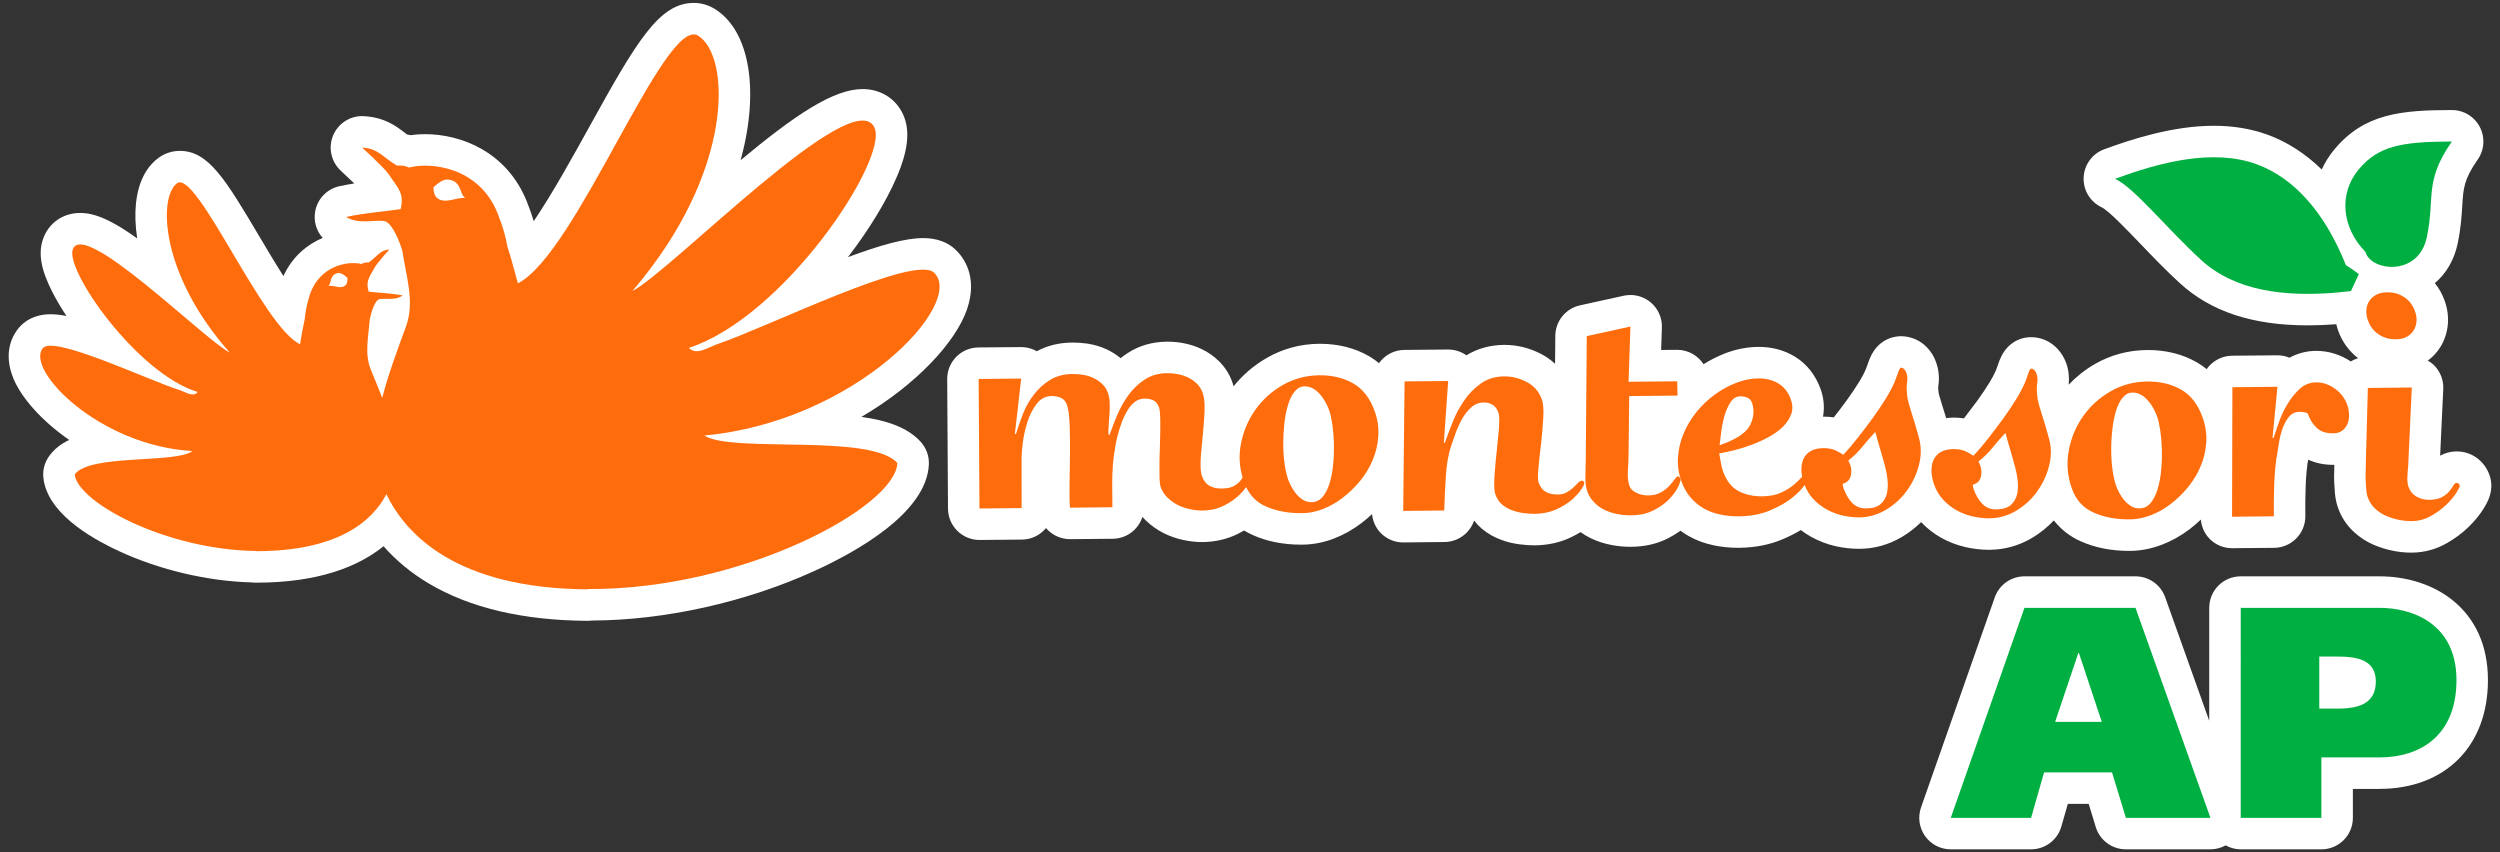 <?xml version="1.0" encoding="utf-8"?>
<!-- Generator: Adobe Illustrator 16.0.0, SVG Export Plug-In . SVG Version: 6.00 Build 0)  -->
<!DOCTYPE svg PUBLIC "-//W3C//DTD SVG 1.1//EN" "http://www.w3.org/Graphics/SVG/1.1/DTD/svg11.dtd">
<svg version="1.1" id="Layer_1" xmlns="http://www.w3.org/2000/svg" xmlns:xlink="http://www.w3.org/1999/xlink" x="0px" y="0px"
	 width="792px" height="269.999px" viewBox="0 0 792 269.999" enable-background="new 0 0 792 269.999" xml:space="preserve">
<rect x="0" y="0" width="792" height="269.999" fill="#333333" stroke="none"/>
<g>
	<g>
		<path fill="#FFFFFF" d="M753.813,182.581h-43.954c-5.51,0-9.975,4.471-9.975,9.98v35.783l-13.959-39.139
			c-1.416-3.969-5.179-6.625-9.401-6.625h-35.176c-4.235,0-8.003,2.678-9.41,6.676l-23.355,66.537
			c-1.065,3.045-0.597,6.432,1.279,9.068c1.858,2.643,4.895,4.205,8.13,4.205h25.454c4.447,0,8.364-2.951,9.591-7.236l2.049-7.166
			h6.612l2.239,7.334c1.283,4.201,5.151,7.068,9.547,7.068h26.781c1.707,0,3.363-0.447,4.824-1.256
			c1.42,0.777,3.035,1.264,4.77,1.264h25.557c5.505,0,9.976-4.465,9.976-9.971v-9.18h8.329c20.934,0,34.459-13.529,34.459-34.477
			C788.18,192.749,770.92,182.581,753.813,182.581z"/>
		<path fill="#FFFFFF" d="M614.952,170.358c2.368,1.332,4.966,2.332,7.718,2.969c2.537,0.572,5.012,0.85,7.392,0.85h0.279
			c4.811-0.053,9.348-1.328,13.49-3.807c2.54-1.518,4.819-3.375,6.829-5.496c2.227,2.828,5.081,5.08,8.506,6.604
			c4.479,2.008,9.632,3.041,15.283,3.041l0.5-0.004c3.284-0.023,6.66-0.691,10.007-1.98c3.05-1.168,6.015-2.826,8.776-4.934
			c1.208-0.934,2.377-1.939,3.497-3.006c0.208,2.32,1.186,4.523,2.854,6.184c1.867,1.854,4.402,2.889,7.032,2.889
			c0.03,0,0.066,0,0.098,0l13.237-0.117c2.665-0.023,5.21-1.121,7.068-3.041c1.858-1.916,2.876-4.492,2.811-7.162
			c-0.022-1.119-0.031-2.49-0.014-4.439c0.014-1.664,0.053-3.359,0.124-5.023c0.044-1.531,0.142-2.924,0.266-4.23
			c0.103-1.092,0.19-1.934,0.265-2.523c0.085-0.451,0.178-0.951,0.271-1.518c2.03,0.947,4.625,1.643,7.847,1.643h0.194
			c0.08,0,0.155-0.021,0.23-0.021c-0.009,0.602-0.018,1.199-0.026,1.861c-0.076,1.25-0.071,2.529,0.004,3.9
			c0.058,1.182,0.119,2.217,0.208,3.168c0.146,1.691,0.482,3.293,1.005,4.732c1.004,2.867,2.634,5.363,4.828,7.439
			c1.921,1.824,4.108,3.268,6.515,4.279c1.965,0.828,3.983,1.457,6.038,1.863c1.898,0.391,3.859,0.59,5.771,0.59h0.183
			c3.978-0.031,7.714-1.041,11.112-2.992c2.629-1.496,4.97-3.244,6.962-5.197c1.996-1.969,3.514-3.836,4.678-5.734
			c1.16-1.887,3.329-5.426,2.103-9.945c-0.066-0.262-0.155-0.518-0.247-0.775c-1.634-4.504-5.701-7.422-10.37-7.422
			c-1.872,0-3.656,0.475-5.24,1.355l0.991-21.121c0.123-2.744-0.876-5.413-2.78-7.392c-0.628-0.646-1.35-1.159-2.106-1.61
			c1.576-1.169,2.903-2.594,3.953-4.28c1.314-2.099,2.12-4.493,2.376-7.112c0.009-0.054,0.009-0.116,0.018-0.164
			c0.199-2.483-0.15-5.002-1.048-7.484c-0.709-2.018-1.762-3.859-3.085-5.497c3.584-3.027,6.151-7.334,7.24-12.57
			c1.022-4.868,1.266-8.776,1.451-11.91c0.328-5.505,0.497-8.298,4.768-14.495c1.212-1.651,1.921-3.687,1.921-5.895
			c0-5.497-4.452-9.967-9.963-9.972c0,0-0.009,0-0.014,0c-0.009,0-0.021,0-0.03,0c-15.836,0.049-27.777,0.987-37.346,12.663
			c-1.594,1.947-2.868,4.022-3.859,6.183c-5.144-5.023-10.901-8.75-17.194-11.042c-5.134-1.868-10.844-2.815-16.982-2.815
			c-12.959,0-26.027,4.244-34.729,7.444c-3.788,1.39-6.36,4.927-6.524,8.963c-0.163,4.027,2.12,7.767,5.785,9.458
			c2.143,1.048,7.914,7.068,12.137,11.468c3.823,3.992,8.16,8.511,12.604,12.574c9.816,8.971,23.05,13.321,40.443,13.321
			c2.784,0,5.741-0.111,8.799-0.34c0.089-0.005,0.187-0.009,0.283-0.018l0,0c0.15,0.672,0.337,1.346,0.575,2.018
			c1.267,3.558,3.462,6.523,6.312,8.728c-0.801,0.265-1.579,0.602-2.274,1.053c-3.319-2.182-7.095-3.36-10.968-3.36
			c-0.035,0-0.155,0-0.182,0c-2.96,0.036-5.758,0.775-8.289,2.173c-1.203-0.5-2.496-0.766-3.824-0.766c-0.031,0-0.062,0-0.084,0
			l-14.282,0.129c-3.341,0.026-6.275,1.712-8.064,4.253c-0.951-0.77-1.938-1.487-3.004-2.102c-4.555-2.625-9.769-3.953-15.539-3.953
			h-0.372c-5.967,0.062-11.538,1.571-16.562,4.479c-3.09,1.783-5.816,3.979-8.228,6.488c0.229-2.332-0.009-4.629-0.788-6.811
			c-0.599-1.704-1.545-3.258-2.811-4.594c-2.142-2.311-5.152-3.634-8.303-3.634c-4.019,0-7.511,2.235-9.392,6.001
			c-0.496,0.965-0.823,1.863-1.076,2.637c-0.146,0.399-0.287,0.789-0.42,1.16c-0.134,0.332-0.239,0.62-0.328,0.867
			c-0.504,1.142-1.186,2.421-2.035,3.789c-0.982,1.616-2.144,3.346-3.674,5.497c-1.505,2.036-2.948,3.957-4.354,5.771
			c-1.055-0.159-2.151-0.243-3.302-0.243c-0.018,0-0.124,0-0.155,0c-0.748,0.009-1.475,0.08-2.182,0.164
			c-0.475-1.62-0.938-3.147-1.408-4.581c-0.771-2.39-0.956-3.267-0.991-3.461c-0.138-1.085-0.133-1.625-0.129-1.789
			c0.457-2.722,0.231-5.359-0.663-7.855c-0.615-1.774-1.58-3.355-2.854-4.692c-2.16-2.27-5.156-3.571-8.268-3.571
			c-1.466,0-6.449,0.416-9.312,5.855c-0.075,0.129-0.141,0.266-0.204,0.398c-0.38,0.801-0.698,1.589-0.96,2.399
			c-0.105,0.323-0.226,0.641-0.34,0.942c-0.036,0.097-0.072,0.186-0.107,0.284c-0.07,0.177-0.114,0.314-0.159,0.434
			c-0.035,0.074-0.062,0.15-0.097,0.216c-0.435,1.076-1.133,2.404-2.08,3.953c-1.062,1.709-2.302,3.567-3.665,5.461
			c-1.682,2.302-3.045,4.108-4.355,5.771c-1.035-0.155-2.106-0.229-3.257-0.229h-0.16c0.519-2.838,0.267-5.807-0.752-8.702
			c-1.611-4.488-4.426-8.033-8.152-10.308c-3.399-2.058-7.241-3.085-11.437-3.085h-0.287c-3.492,0.036-7.033,0.744-10.512,2.084
			c-2.363,0.943-4.603,2.076-6.71,3.396c-1.779-2.736-4.851-4.551-8.342-4.551c-0.026,0-0.058,0-0.089,0l-5.006,0.036l0.238-7.09
			c0.106-3.076-1.212-6.037-3.584-8.007c-1.811-1.504-4.071-2.311-6.382-2.311c-0.713,0-1.431,0.084-2.144,0.235l-13.826,3.041
			c-4.54,0.997-7.793,5.006-7.828,9.662l-0.076,8.852c-1.301-1.208-2.771-2.248-4.403-3.098c-3.639-1.898-7.555-2.886-11.578-2.886
			h-0.243c-4.403,0.044-8.383,1.155-11.87,3.306c-1.673-1.19-3.683-1.84-5.763-1.84c-0.035,0-0.058,0-0.088,0l-13.817,0.124
			c-3.32,0.022-6.228,1.687-8.021,4.195c-0.965-0.805-1.996-1.535-3.093-2.177c-4.563-2.629-9.786-3.957-15.562-3.957h-0.346
			c-5.935,0.062-11.494,1.563-16.53,4.466c-4.134,2.385-7.657,5.412-10.525,8.997c-0.115-0.424-0.248-0.849-0.394-1.256
			c-0.876-2.496-2.297-4.766-4.218-6.666c-1.671-1.651-3.579-2.974-5.678-3.939c-1.787-0.836-3.672-1.443-5.604-1.801
			c-1.646-0.314-3.343-0.469-5.025-0.469c-0.02,0-0.125,0-0.146,0c-4.733,0.036-8.951,1.266-12.583,3.66
			c-0.751,0.487-1.462,1.009-2.155,1.563c-1.41-1.169-2.954-2.138-4.603-2.877c-1.775-0.81-3.724-1.385-5.8-1.718
			c-0.027-0.004-0.06-0.009-0.095-0.013c-1.558-0.226-3.125-0.337-4.685-0.337c-0.009,0-0.097,0-0.115,0
			c-4.193,0.026-7.958,0.956-11.24,2.749c-1.491-0.854-3.198-1.314-4.952-1.314c-0.033,0-0.065,0-0.098,0l-13.47,0.115
			c-5.49,0.053-9.916,4.546-9.874,10.047l0.254,41.031c0.016,2.646,1.082,5.184,2.978,7.043c1.861,1.84,4.378,2.867,6.996,2.867
			c0.025,0,0.055,0,0.093,0l13.359-0.119c3.071-0.027,5.812-1.447,7.624-3.652c1.838,2.156,4.574,3.514,7.592,3.514
			c0.038,0,0.065,0,0.097,0l13.45-0.123c4.408-0.039,8.125-2.934,9.401-6.918c0.332,0.367,0.681,0.73,1.033,1.076
			c1.682,1.633,3.628,3.014,5.782,4.098c2.042,1.014,4.163,1.736,6.347,2.174c1.961,0.406,3.898,0.615,5.763,0.615h0.24
			c3.974-0.053,7.665-0.922,11.004-2.562c0.711-0.35,1.39-0.723,2.059-1.107c0.868,0.541,1.788,1.027,2.744,1.447
			c4.453,2.014,9.6,3.041,15.283,3.041l0.5-0.004c3.346-0.027,6.723-0.691,10.021-1.961c3.11-1.213,6.054-2.891,8.771-4.98
			c1.098-0.836,2.164-1.76,3.195-2.725c0.229,2.27,1.194,4.412,2.815,6.045c1.877,1.871,4.412,2.926,7.063,2.926
			c0.026,0,0.066,0,0.097,0l13.013-0.137c4.342-0.049,8.024-2.869,9.348-6.789c0.689,0.896,1.478,1.73,2.341,2.479
			c0.058,0.043,0.11,0.092,0.164,0.141c1.854,1.535,3.93,2.719,6.151,3.506c1.806,0.668,3.727,1.137,5.639,1.377
			c1.602,0.229,3.267,0.34,4.922,0.34c0.053,0,0.102,0,0.15,0c3.903-0.062,7.533-0.832,10.781-2.293
			c1.301-0.592,2.47-1.227,3.571-1.893c1.05,0.756,2.174,1.428,3.36,1.99c2.009,0.955,4.204,1.674,6.501,2.098
			c1.903,0.367,3.891,0.559,5.851,0.559l0.385-0.006c4.347-0.025,8.312-0.955,11.772-2.76c1.346-0.691,2.612-1.479,3.807-2.324
			c0.833,0.619,1.7,1.199,2.604,1.703c2.479,1.391,5.191,2.377,8.055,2.953c2.367,0.494,4.925,0.752,7.532,0.752h0.311
			c5.106-0.055,9.728-0.955,13.769-2.674c2.156-0.898,4.094-1.885,5.838-2.947c1.026,0.779,2.103,1.496,3.244,2.135
			c2.465,1.357,5.032,2.35,7.705,2.963c2.576,0.572,5.081,0.85,7.551,0.85c0.035,0,0.119,0,0.155,0
			c4.762-0.043,9.28-1.326,13.437-3.801c2.212-1.314,4.209-2.885,6.019-4.656C610.491,167.388,612.629,169.056,614.952,170.358z"/>
		<path fill="#FFFFFF" d="M272.891,132.075c17.777-10.437,29.925-23.878,33.436-34.022c3.655-10.564-1.286-16.761-3.579-18.929
			c-2.521-2.43-6.017-3.695-10.321-3.695c-5.685,0-13.688,2.274-23.796,6.036c6.741-8.794,12.09-17.646,15.274-24.962
			c3.837-8.763,4.52-15.212,2.173-20.288c-2.314-5.006-7.105-7.998-12.802-7.998c-9.272,0-21.485,8.245-38.66,22.537
			c3.149-11.375,3.656-21.417,2.432-29.162c-1.418-8.905-5.125-15.416-10.726-18.832c-1.969-1.191-4.235-1.836-6.539-1.836
			c-0.004,0-0.004,0-0.009,0c-10.94,0-18.097,12.122-33.225,39.522c-4.762,8.608-11.5,20.806-17.464,29.619
			c-0.593-1.997-1.316-4.041-2.184-6.201c-6.307-15.752-20.773-21.359-32.207-21.359c-1.578,0-3.125,0.102-4.591,0.31
			c-0.37-0.076-0.742-0.138-1.116-0.195c-0.283-0.208-0.57-0.425-0.87-0.655c-2.636-2.014-6.245-4.775-12.786-5.165
			c-0.201-0.014-0.396-0.022-0.6-0.022c-3.983,0-7.615,2.381-9.181,6.085c-1.651,3.891-0.667,8.396,2.452,11.251
			c1.454,1.336,2.974,2.771,4.227,4c-1.534,0.24-3.098,0.527-4.694,0.873c-3.95,0.863-6.994,4.027-7.692,8.011
			c-0.546,3.054,0.374,6.13,2.377,8.374c-4.924,2.076-9.594,5.9-12.434,12.078c-2.791-4.391-5.544-9.033-7.56-12.433
			c-10.748-18.12-16.141-27.209-25.239-27.218c-2.48,0-4.841,0.774-6.825,2.252c-2.77,2.044-6.247,6.201-7.085,14.38
			c-0.341,3.204-0.243,6.952,0.383,11.096c-7.573-5.44-13.097-8.064-18.045-8.064c-5.499,0-10.016,3.182-11.791,8.29
			c-1.573,4.488-0.662,9.662,2.95,16.747c1.231,2.421,2.747,4.992,4.477,7.599c-1.838-0.354-3.514-0.544-5.017-0.544
			c-5.299,0-8.375,2.311-10.024,4.253c-1.687,1.947-5.366,7.59-1.687,16.288c2.512,5.939,8.767,13.136,17.592,19.278
			c-2.545,1.203-4.701,2.842-6.32,5.072c-1.465,2.01-2.125,4.488-1.852,6.947c1.157,10.615,13.768,18.523,24.142,23.295
			c12.849,5.916,28.049,9.467,41.896,9.82c0.423,0.059,0.863,0.084,1.302,0.084c19.852,0,32.438-5.102,40.417-11.547
			c3.988,4.533,8.79,8.502,14.26,11.76c13.008,7.758,29.959,11.756,50.367,11.869c0.024,0,0.039,0,0.06,0
			c0.466,0,0.929-0.025,1.378-0.092c22.944-0.072,48.534-5.754,70.274-15.629c13.334-6.049,35.793-18.494,36.422-33.861
			c0.108-2.594-0.804-5.125-2.534-7.064C287.591,135.416,281.008,133.193,272.891,132.075z"/>
	</g>
	<g>
		<g>
			<path fill="#00AF41" d="M641.349,192.562h35.176l23.741,66.529h-26.781l-4.396-14.4h-21.527l-4.111,14.4h-25.448L641.349,192.562
				z M651.066,228.687h14.778l-7.249-21.83h-0.177L651.066,228.687z"/>
			<path fill="#00AF41" d="M709.859,192.562h43.954c10.378,0,24.399,4.957,24.399,22.887c0,17.336-11.162,24.502-24.492,24.502
				h-18.305v19.154h-25.557V192.562 M734.751,224.495h5.621c6.107,0,12.29-1.15,12.29-8.586c0-7.055-6.183-7.914-12.378-7.914
				h-5.533V224.495z"/>
		</g>
		<g>
			<path fill="#00AF41" d="M739.133,92.786c-15.242,1.124-30.875-0.438-41.78-10.396c-10.9-9.958-21.222-22.939-27.29-25.745
				c13.782-5.059,30.826-9.728,44.848-4.616c12.251,4.475,21.864,15.875,28.276,31.977c2.643,1.664,4.099,2.828,4.099,2.828
				l-2.506,5.382L739.133,92.786"/>
			<path fill="#00AF41" d="M749.4,79.836c1.527,6.005,16.766,8.032,19.435-4.745c2.669-12.764-0.978-17.442,7.922-30.264
				c-16.158,0.049-23.452,1.439-29.658,9.012C740.903,61.407,741.802,72.042,749.4,79.836"/>
			<g>
				<path fill="#FF6C0C" d="M428.748,121.487c-3.059-1.757-6.657-2.633-10.8-2.598c-4.218,0.044-8.091,1.089-11.648,3.134
					c-3.55,2.053-6.453,4.696-8.729,7.966c-2.266,3.262-3.766,6.886-4.494,10.892c-0.648,3.506-0.414,6.992,0.575,10.449
					c-0.17,0.26-0.35,0.514-0.564,0.787c-0.489,0.66-1.186,1.258-2.126,1.816c-0.921,0.547-2.218,0.83-3.911,0.83
					c-1.536,0.031-2.837-0.279-3.899-0.871c-1.065-0.607-1.857-1.619-2.354-3.051c-0.279-0.791-0.445-1.875-0.465-3.234
					c-0.021-1.381,0.044-2.877,0.215-4.488c0.153-1.627,0.319-3.34,0.489-5.143c0.155-1.797,0.308-3.544,0.434-5.244
					c0.141-1.691,0.174-3.258,0.126-4.683c-0.049-1.443-0.244-2.629-0.58-3.563c-0.4-1.15-1.025-2.133-1.843-2.942
					c-0.843-0.828-1.78-1.487-2.853-1.979c-1.058-0.487-2.14-0.845-3.251-1.048c-1.111-0.204-2.208-0.306-3.277-0.297
					c-2.759,0.014-5.147,0.695-7.146,2.019c-2,1.306-3.711,2.939-5.139,4.895c-1.405,1.947-2.609,4.072-3.576,6.346
					c-0.94,2.28-1.777,4.387-2.461,6.335l-0.328-0.205c-0.023-0.938,0.016-1.982,0.109-3.133c0.106-1.16,0.184-2.333,0.243-3.514
					c0.083-1.173,0.102-2.337,0.053-3.457c-0.058-1.115-0.24-2.142-0.569-3.075c-0.404-1.138-1.04-2.107-1.902-2.886
					c-0.848-0.788-1.779-1.408-2.802-1.859c-1-0.474-2.073-0.771-3.224-0.956c-1.131-0.164-2.247-0.24-3.319-0.24
					c-2.747,0.027-5.139,0.651-7.104,1.899c-1.999,1.239-3.696,2.789-5.119,4.646c-1.415,1.846-2.576,3.864-3.438,6.068
					c-0.868,2.213-1.598,4.32-2.198,6.338h-0.356l1.994-17.509l-13.475,0.125l0.259,41.027l13.362-0.123l-0.02-14.699
					c-0.029-1.561,0.083-3.527,0.371-5.877c0.292-2.342,0.808-4.603,1.521-6.812c0.704-2.2,1.693-4.098,2.93-5.687
					c1.256-1.593,2.829-2.417,4.754-2.417c1.005-0.009,1.945,0.173,2.861,0.553c0.903,0.394,1.542,1.124,1.928,2.195
					c0.449,1.293,0.741,3.404,0.863,6.32c0.106,2.903,0.13,6.046,0.106,9.392c-0.053,3.342-0.097,6.59-0.141,9.715
					c-0.044,3.143,0,5.52,0.141,7.184l13.446-0.129c-0.014-2.447-0.033-4.783-0.069-7.02c-0.009-2.217,0.069-4.404,0.221-6.533
					c0.18-2.123,0.462-4.213,0.848-6.262c0.389-2.066,0.921-4.129,1.662-6.223c0.243-0.796,0.586-1.659,1.028-2.606
					c0.43-0.938,0.952-1.846,1.521-2.713c0.586-0.868,1.275-1.594,2.111-2.182c0.841-0.585,1.782-0.868,2.868-0.885
					c1.071,0,2.013,0.177,2.792,0.566c0.794,0.398,1.37,1.124,1.775,2.2c0.206,0.58,0.323,1.522,0.367,2.863
					c0.042,1.324,0.066,2.829,0.038,4.474c-0.024,1.66-0.078,3.418-0.13,5.277c-0.069,1.889-0.125,3.664-0.134,5.373
					c-0.02,1.676-0.009,3.172,0.025,4.473c0.04,1.293,0.162,2.223,0.372,2.816c0.462,1.27,1.189,2.406,2.182,3.357
					c0.986,0.965,2.122,1.744,3.311,2.35c1.21,0.59,2.498,1.033,3.867,1.303c1.37,0.293,2.676,0.43,3.904,0.412
					c2.452-0.027,4.685-0.537,6.694-1.527c1.981-0.979,3.656-2.129,4.993-3.443c0.854-0.814,1.546-1.643,2.11-2.451
					c1.337,2.77,3.364,4.828,6.17,6.076c3.288,1.486,7.17,2.217,11.622,2.174c2.142-0.023,4.32-0.449,6.523-1.303
					c2.205-0.854,4.307-2.049,6.276-3.572c2.009-1.531,3.842-3.305,5.511-5.332c1.668-2.031,3.004-4.254,3.995-6.631
					c1.01-2.381,1.595-4.895,1.78-7.527c0.182-2.625-0.194-5.276-1.142-7.918C434.054,126.197,431.811,123.271,428.748,121.487z
					 M422.356,146.927c-0.204,2.236-0.562,4.23-1.089,6.002c-0.526,1.766-1.257,3.234-2.187,4.395
					c-0.947,1.164-2.138,1.748-3.603,1.758c-0.991,0.008-1.885-0.227-2.691-0.734c-0.778-0.492-1.469-1.09-2.079-1.811
					c-0.584-0.719-1.133-1.506-1.603-2.373c-0.456-0.854-0.783-1.598-1.022-2.248c-0.455-1.297-0.822-2.926-1.111-4.902
					c-0.287-1.977-0.416-4.061-0.434-6.268c0-2.188,0.115-4.365,0.346-6.529c0.217-2.16,0.61-4.121,1.151-5.899
					c0.504-1.762,1.212-3.196,2.11-4.275c0.881-1.084,1.935-1.642,3.16-1.647c0.986,0,1.912,0.239,2.743,0.735
					c0.829,0.487,1.577,1.124,2.244,1.916c0.674,0.783,1.222,1.612,1.683,2.466c0.451,0.863,0.841,1.687,1.115,2.482
					c0.377,1.067,0.703,2.554,0.991,4.408c0.274,1.869,0.43,3.859,0.514,5.98C422.64,142.522,422.586,144.687,422.356,146.927z"/>
				<path fill="#FF6C0C" d="M501.182,152.274c-0.39,0-0.793,0.229-1.218,0.654c-0.407,0.434-0.907,0.924-1.486,1.479
					c-0.58,0.539-1.267,1.059-2.059,1.518c-0.806,0.482-1.771,0.727-2.921,0.73c-1.452,0.021-2.704-0.252-3.754-0.814
					c-1.053-0.58-1.823-1.566-2.336-3.023c-0.261-0.699-0.261-2.266-0.022-4.633c0.217-2.373,0.5-4.939,0.836-7.729
					c0.302-2.77,0.545-5.474,0.687-8.103c0.146-2.621,0-4.542-0.429-5.763c-0.903-2.51-2.496-4.376-4.815-5.567
					c-2.293-1.208-4.684-1.811-7.153-1.784c-2.841,0.036-5.292,0.775-7.355,2.236c-2.054,1.456-3.828,3.248-5.293,5.386
					c-1.478,2.138-2.705,4.431-3.674,6.883c-0.965,2.465-1.823,4.664-2.505,6.615l-0.274-0.105l1.372-19.549l-13.817,0.124
					l-0.434,41.033l13.003-0.133c0.115-3.6,0.274-7.227,0.518-10.885c0.23-3.678,0.748-6.703,1.501-9.09
					c0.416-1.23,0.921-2.66,1.496-4.287c0.575-1.625,1.265-3.183,2.089-4.661c0.818-1.478,1.797-2.727,2.96-3.758
					c1.12-1.013,2.422-1.518,3.882-1.535c2.382-0.022,3.943,1.044,4.709,3.2c0.222,0.575,0.301,1.518,0.266,2.854
					c-0.004,1.328-0.133,2.824-0.309,4.479c-0.19,1.66-0.354,3.436-0.527,5.299c-0.208,1.881-0.381,3.674-0.514,5.408
					c-0.173,1.734-0.239,3.297-0.239,4.691c0,1.406,0.129,2.496,0.412,3.297c0.46,1.283,1.173,2.324,2.089,3.111
					c0.93,0.773,1.969,1.381,3.133,1.793c1.16,0.424,2.346,0.738,3.595,0.889c1.257,0.178,2.461,0.254,3.62,0.254
					c2.519-0.041,4.815-0.51,6.837-1.418c2.015-0.926,3.661-1.951,4.993-3.119c1.327-1.178,2.306-2.285,2.979-3.338
					c0.673-1.035,0.965-1.703,0.867-1.996C501.726,152.481,501.499,152.274,501.182,152.274z"/>
				<path fill="#FF6C0C" d="M531.538,150.911c-0.234,0-0.562,0.328-1,0.934c-0.438,0.615-0.987,1.291-1.687,2.057
					c-0.699,0.771-1.589,1.457-2.678,2.08c-1.085,0.625-2.438,0.961-4.05,0.965c-1.372,0.018-2.62-0.27-3.753-0.84
					c-1.138-0.559-1.854-1.279-2.151-2.143c-0.451-1.283-0.637-2.85-0.514-4.688c0.124-1.836,0.204-3.588,0.223-5.23l0.212-18.575
					l15.309-0.146l-0.114-4.523l-15.406,0.138l0.588-17.5l-13.826,3.036l-0.323,39.085c-0.075,2.164-0.103,4.111-0.12,5.832
					c0,1.73,0.19,3.121,0.58,4.215c0.474,1.357,1.209,2.537,2.196,3.531c0.955,1.014,2.062,1.814,3.318,2.408
					c1.253,0.598,2.599,1.041,4.05,1.311c1.447,0.279,2.898,0.406,4.359,0.385c2.762-0.014,5.17-0.566,7.201-1.629
					c2.058-1.053,3.714-2.27,5.005-3.643c1.279-1.381,2.209-2.686,2.776-3.93c0.553-1.223,0.77-2.014,0.649-2.367
					C532.188,151.157,531.91,150.911,531.538,150.911z"/>
				<path fill="#FF6C0C" d="M605.641,130.972c-0.792-2.475-1.258-4.214-1.391-5.231c-0.248-2-0.274-3.549-0.097-4.634
					c0.199-1.08,0.124-2.088-0.213-3.022c-0.142-0.425-0.363-0.806-0.682-1.125c-0.31-0.332-0.655-0.473-1.035-0.473
					c-0.15,0-0.311,0.182-0.496,0.535c-0.169,0.368-0.354,0.802-0.513,1.301c-0.178,0.505-0.351,1.005-0.531,1.461
					c-0.173,0.469-0.297,0.827-0.403,1.035c-0.651,1.593-1.593,3.387-2.802,5.369c-1.226,1.987-2.593,4.019-4.08,6.081
					c-1.505,2.058-3.041,4.132-4.674,6.191c-1.62,2.062-3.187,3.953-4.78,5.617c-1.186-0.783-2.235-1.332-3.102-1.65
					c-0.899-0.307-1.979-0.465-3.29-0.457c-1.672,0.021-3.039,0.359-4.08,1.023c-1.04,0.658-1.771,1.494-2.212,2.545
					c-0.443,1.043-0.62,2.234-0.576,3.566c0.014,0.633,0.106,1.27,0.23,1.926c-0.642,0.73-1.479,1.535-2.505,2.43
					c-1.08,0.947-2.461,1.814-4.107,2.58c-1.65,0.775-3.656,1.164-6.046,1.191c-2.916,0.025-5.439-0.545-7.596-1.719
					c-2.142-1.164-3.734-3.221-4.788-6.164c-0.327-0.939-0.565-1.887-0.717-2.855c-0.159-0.965-0.31-1.926-0.505-2.842
					c1.377-0.238,2.971-0.58,4.78-1.031c1.806-0.447,3.651-1.021,5.506-1.717c1.867-0.707,3.683-1.531,5.426-2.479
					c1.735-0.947,3.223-2.023,4.457-3.221c1.217-1.213,2.098-2.532,2.625-3.97c0.526-1.443,0.495-3-0.08-4.643
					c-0.823-2.302-2.138-3.992-3.938-5.094c-1.833-1.106-3.967-1.642-6.419-1.616c-2.318,0.023-4.638,0.487-7.01,1.413
					c-2.363,0.93-4.611,2.147-6.718,3.682c-2.116,1.54-4.037,3.337-5.754,5.448c-1.704,2.111-3.08,4.359-4.107,6.785
					c-1.027,2.426-1.643,4.926-1.823,7.516c-0.195,2.588,0.146,5.154,1.045,7.67c0.733,2.074,1.726,3.818,2.965,5.254
					c1.238,1.424,2.646,2.588,4.235,3.473c1.575,0.877,3.297,1.51,5.179,1.887c1.867,0.393,3.788,0.58,5.784,0.562
					c3.771-0.045,7.086-0.66,9.963-1.887c2.877-1.213,5.253-2.566,7.147-4.111c1.664-1.359,2.903-2.654,3.802-3.916
					c0.619,1.619,1.482,3.08,2.643,4.324c1.238,1.363,2.673,2.479,4.258,3.363c1.584,0.875,3.271,1.539,5.071,1.955
					c1.802,0.402,3.585,0.607,5.355,0.602c2.992-0.035,5.808-0.836,8.436-2.412c2.638-1.566,4.856-3.588,6.622-6.045
					c1.801-2.465,3.058-5.16,3.832-8.131c0.753-2.955,0.753-5.832-0.013-8.635C607.198,136.022,606.454,133.451,605.641,130.972z
					 M545.258,137.044c0.203-1.73,0.545-3.443,1.006-5.133c0.478-1.7,1.132-3.173,1.942-4.443c0.818-1.262,1.88-1.917,3.19-1.921
					c0.7,0,1.399,0.128,2.106,0.411c0.727,0.284,1.223,0.81,1.515,1.611c0.822,2.363,0.61,4.762-0.633,7.193
					c-1.262,2.406-4.457,4.513-9.618,6.279C544.899,140.112,545.059,138.774,545.258,137.044z M597.793,156.208
					c-0.301,1.404-0.96,2.549-1.996,3.465c-1.009,0.916-2.567,1.383-4.634,1.387c-1.774,0.025-3.23-0.553-4.386-1.727
					c-1.138-1.189-2.04-2.699-2.718-4.586c-0.115-0.266-0.169-0.525-0.204-0.734c-0.039-0.23-0.07-0.477-0.092-0.756
					c1.473-0.377,2.358-1.328,2.625-2.83c0.282-1.525-0.015-3.029-0.838-4.539c1.674-1.307,3.146-2.754,4.448-4.355
					c1.271-1.594,2.638-3.156,4.104-4.688c0.425,1.668,0.894,3.275,1.367,4.859c0.482,1.58,0.956,3.191,1.39,4.842
					c0.487,1.584,0.832,3.25,1.053,4.957C598.143,153.239,598.098,154.8,597.793,156.208z"/>
				<path fill="#FF6C0C" d="M646.871,131.286c-0.801-2.483-1.278-4.227-1.398-5.223c-0.252-2.022-0.274-3.567-0.088-4.652
					c0.194-1.075,0.123-2.083-0.208-3.018c-0.15-0.429-0.376-0.801-0.695-1.12c-0.287-0.332-0.646-0.487-1.026-0.487
					c-0.168,0-0.328,0.187-0.505,0.554c-0.195,0.358-0.346,0.783-0.51,1.297c-0.181,0.504-0.357,0.987-0.525,1.465
					c-0.178,0.469-0.311,0.81-0.372,1.018c-0.682,1.598-1.62,3.395-2.842,5.382c-1.212,1.995-2.585,4.009-4.071,6.077
					c-1.519,2.071-3.062,4.129-4.679,6.201c-1.615,2.064-3.19,3.93-4.766,5.607c-1.2-0.789-2.24-1.328-3.121-1.66
					c-0.89-0.301-1.987-0.465-3.279-0.457c-1.674,0.027-3.046,0.367-4.099,1.023c-1.036,0.654-1.761,1.504-2.213,2.553
					c-0.425,1.049-0.615,2.24-0.575,3.568c0.058,1.328,0.345,2.703,0.841,4.143c0.638,1.801,1.584,3.389,2.841,4.73
					c1.248,1.35,2.655,2.479,4.25,3.355c1.584,0.902,3.292,1.545,5.089,1.955c1.798,0.412,3.576,0.615,5.329,0.602
					c3.015-0.035,5.824-0.818,8.462-2.393c2.639-1.572,4.851-3.59,6.621-6.051c1.779-2.471,3.071-5.184,3.806-8.143
					c0.771-2.949,0.771-5.834,0-8.631C648.425,136.331,647.687,133.761,646.871,131.286z M639.033,156.519
					c-0.323,1.402-0.996,2.553-2.014,3.465c-1.009,0.912-2.571,1.371-4.625,1.389c-1.771,0.023-3.227-0.566-4.387-1.742
					c-1.15-1.178-2.03-2.684-2.717-4.559c-0.105-0.293-0.182-0.535-0.222-0.752c-0.035-0.219-0.065-0.471-0.089-0.762
					c1.496-0.381,2.368-1.311,2.629-2.834c0.284-1.504-0.004-3.018-0.836-4.527c1.678-1.311,3.164-2.744,4.448-4.359
					c1.274-1.598,2.646-3.15,4.106-4.688c0.431,1.67,0.895,3.275,1.373,4.855c0.486,1.582,0.946,3.201,1.372,4.855
					c0.481,1.58,0.845,3.227,1.079,4.945C639.374,153.536,639.339,155.103,639.033,156.519z"/>
				<path fill="#FF6C0C" d="M691.051,123.461c-3.062-1.757-6.666-2.634-10.809-2.593c-4.214,0.039-8.126,1.084-11.648,3.124
					c-3.546,2.05-6.453,4.701-8.729,7.962c-2.274,3.262-3.77,6.896-4.496,10.892c-0.734,4.006-0.407,7.975,0.996,11.918
					c1.271,3.59,3.553,6.127,6.86,7.6c3.297,1.482,7.174,2.227,11.622,2.174c2.15-0.018,4.319-0.461,6.527-1.311
					c2.196-0.84,4.312-2.041,6.312-3.562c1.991-1.527,3.824-3.314,5.488-5.334c1.655-2.039,2.992-4.244,3.987-6.635
					c1.01-2.375,1.607-4.885,1.784-7.518c0.173-2.617-0.199-5.272-1.15-7.914C696.335,128.171,694.104,125.241,691.051,123.461z
					 M684.659,148.892c-0.194,2.227-0.575,4.244-1.106,6.006c-0.53,1.771-1.257,3.23-2.195,4.395
					c-0.93,1.166-2.124,1.746-3.585,1.764c-1.009,0.004-1.903-0.227-2.682-0.736c-0.806-0.5-1.478-1.094-2.089-1.814
					c-0.603-0.711-1.146-1.496-1.594-2.363c-0.473-0.857-0.806-1.615-1.026-2.248c-0.47-1.297-0.814-2.934-1.111-4.916
					c-0.278-1.971-0.434-4.059-0.434-6.26c-0.021-2.195,0.088-4.377,0.35-6.537c0.204-2.155,0.593-4.111,1.125-5.895
					c0.53-1.757,1.221-3.195,2.11-4.271c0.898-1.093,1.943-1.642,3.182-1.651c0.983-0.009,1.908,0.23,2.727,0.73
					c0.837,0.491,1.576,1.133,2.248,1.925c0.664,0.788,1.23,1.603,1.683,2.457c0.46,0.868,0.832,1.69,1.115,2.479
					c0.377,1.08,0.708,2.545,0.991,4.417c0.274,1.871,0.451,3.867,0.514,5.982C684.935,144.483,684.871,146.667,684.659,148.892z"/>
				<path fill="#FF6C0C" d="M739.708,123.133c-1.868-1.354-3.872-2.022-6.014-2c-1.922,0.018-3.626,0.695-5.112,2.032
					c-1.479,1.354-2.789,2.957-3.886,4.802c-1.134,1.837-2.037,3.766-2.745,5.803c-0.717,2.017-1.27,3.708-1.716,5.085l-0.293-0.209
					l1.553-16.109l-14.272,0.128l-0.106,41.032l13.242-0.127c-0.026-1.373-0.026-2.945-0.018-4.736
					c0.018-1.801,0.062-3.582,0.138-5.352c0.053-1.756,0.163-3.363,0.3-4.797c0.146-1.465,0.262-2.51,0.337-3.146
					c0.199-0.936,0.402-2.232,0.628-3.887c0.231-1.672,0.58-3.32,1.067-4.979c0.486-1.656,1.177-3.107,2.098-4.333
					c0.916-1.235,2.094-1.859,3.545-1.863c0.397-0.018,0.846,0.021,1.367,0.084c0.531,0.075,0.935,0.212,1.258,0.424
					c0.687,1.935,1.643,3.475,2.907,4.621c1.253,1.137,2.979,1.696,5.214,1.672c1.146-0.004,2.094-0.311,2.854-0.881
					c0.771-0.592,1.311-1.322,1.656-2.19c0.345-0.854,0.504-1.833,0.469-2.917c-0.054-1.081-0.23-2.084-0.554-3.014
					C742.877,126.188,741.585,124.475,739.708,123.133z"/>
				<path fill="#FF6C0C" d="M753.518,105.913c1.584,1.062,3.403,1.589,5.461,1.571c1.381-0.01,2.567-0.28,3.487-0.797
					c0.92-0.5,1.646-1.182,2.169-2c0.521-0.845,0.814-1.779,0.912-2.828c0.088-1.045-0.08-2.152-0.487-3.284
					c-0.663-1.868-1.779-3.333-3.346-4.404c-1.581-1.071-3.395-1.58-5.479-1.562c-1.376,0.009-2.527,0.274-3.47,0.775
					c-0.93,0.526-1.664,1.177-2.182,1.965c-0.536,0.81-0.837,1.739-0.907,2.819c-0.089,1.085,0.07,2.165,0.451,3.24
					C750.812,103.341,751.95,104.846,753.518,105.913z"/>
				<path fill="#FF6C0C" d="M778.284,152.978c-0.398,0-0.752,0.279-1.045,0.805c-0.318,0.549-0.753,1.164-1.318,1.865
					c-0.562,0.686-1.341,1.305-2.333,1.848c-1.005,0.562-2.385,0.832-4.146,0.848c-1.311,0.004-2.59-0.32-3.824-0.98
					c-1.24-0.686-2.106-1.73-2.629-3.176c-0.252-0.785-0.372-1.74-0.328-2.918c0.036-1.141,0.12-2.328,0.239-3.559l1.16-24.947
					l-13.925,0.132l-0.637,23.868c0,0.852-0.021,1.771-0.053,2.758c-0.054,0.965-0.045,1.947,0.009,2.961
					c0.053,1.01,0.105,1.943,0.187,2.811c0.07,0.859,0.216,1.619,0.459,2.248c0.483,1.387,1.245,2.562,2.298,3.551
					c1.048,1,2.23,1.783,3.544,2.34c1.319,0.559,2.683,0.982,4.082,1.262c1.42,0.283,2.726,0.402,3.951,0.395
					c2.235-0.014,4.308-0.566,6.22-1.678c1.93-1.084,3.57-2.318,4.938-3.656c1.368-1.354,2.417-2.625,3.151-3.814
					c0.734-1.195,1.044-1.898,0.991-2.115C779.063,153.257,778.727,152.978,778.284,152.978z"/>
			</g>
			<path fill="#FF6C0C" d="M295.898,86.369c-6.143-5.904-52.703,17.26-68.299,22.522c-3.038,1.009-6.918,3.917-9.376,1.315
				c30.258-9.799,63.409-59.86,58.802-69.796c-6.622-14.309-63.824,44.993-76.722,51.84c32.567-37.965,31.21-74.642,20.828-80.971
				c-10.483-6.387-38.517,69.203-57.072,78.475c-1.564-5.842-2.507-9.259-3.311-11.591c-0.462-2.744-1.301-6.099-3.1-10.582
				c-5.986-14.941-21.589-16.251-28.024-14.512c-1.36-0.593-2.731-0.722-3.851-0.593c-4.793-2.877-5.904-5.413-11.039-5.722
				c0,0,6.996,6.409,8.239,8.231c3.414,4.975,5.085,6.302,3.97,11.259c-5.213,0.806-11.15,1.146-17.278,2.487
				c3.955,2.506,9.58,0.73,12.266,1.354c1.695,0.385,3.915,4.182,5.523,9.282c1.086,7.705,4.045,16.119,1.199,23.965
				c-2.556,6.998-5.542,14.893-7.565,22.701c-1.175-3.054-2.435-6.033-3.57-8.808c-2.131-5.117-0.76-10.737-0.404-15.89
				c0.702-3.531,1.932-6.231,2.958-6.527c1.605-0.465,5.149,0.549,7.495-1.217c-3.844-0.748-7.52-0.797-10.779-1.2
				c-0.923-3.311,0.009-4.218,1.91-7.661c0.672-1.249,4.671-5.732,4.671-5.732c-3.111,0.354-3.71,2.076-6.514,4.121
				c-0.693-0.044-1.54,0.079-2.371,0.504c-4.036-0.995-13.576,0.31-16.546,10.45c-0.9,3.05-1.248,5.337-1.422,7.161
				c-0.39,1.593-0.781,3.904-1.472,7.829c-11.901-5.709-32.783-55.558-38.95-50.995c-6.082,4.493-5.179,29.069,16.728,53.655
				c-8.266-4.258-46.39-42.449-49.778-32.699c-2.365,6.777,20.477,39.391,39.583,45.148c-1.39,1.824-3.899-0.021-5.846-0.633
				c-9.861-3.112-39.684-17.38-43.166-13.278c-5.786,6.688,17.562,30.933,47.35,32.628c-5.28,4.045-32.527,0.844-37.306,7.422
				c0.965,8.859,28.934,23.885,57.426,24.24v0.061c26.064,0,36.867-9.51,41.324-18.053c6.026,12.521,21.935,29.896,63.779,30.141
				v-0.098c48.895,0.342,97.53-25.895,98.106-39.92c-8.507-9.494-52.206-3.023-61.223-8.707
				C271.072,133.565,306.039,95.973,295.898,86.369z M108.782,90.786c-1.365,0.557-2.988-0.399-4.758-0.235
				c1.042-0.801,0.398-3.182,2.545-3.926c0.956-0.323,1.819-0.124,3.486,1.413C110.139,89.679,109.748,90.396,108.782,90.786z
				 M139.712,63.38c-1.609-0.531-2.322-1.584-2.41-4.023c2.556-2.376,3.896-2.743,5.51-2.336c3.529,0.982,2.768,4.567,4.571,5.678
				C144.483,62.588,141.974,64.106,139.712,63.38z"/>
		</g>
	</g>
</g>
</svg>
